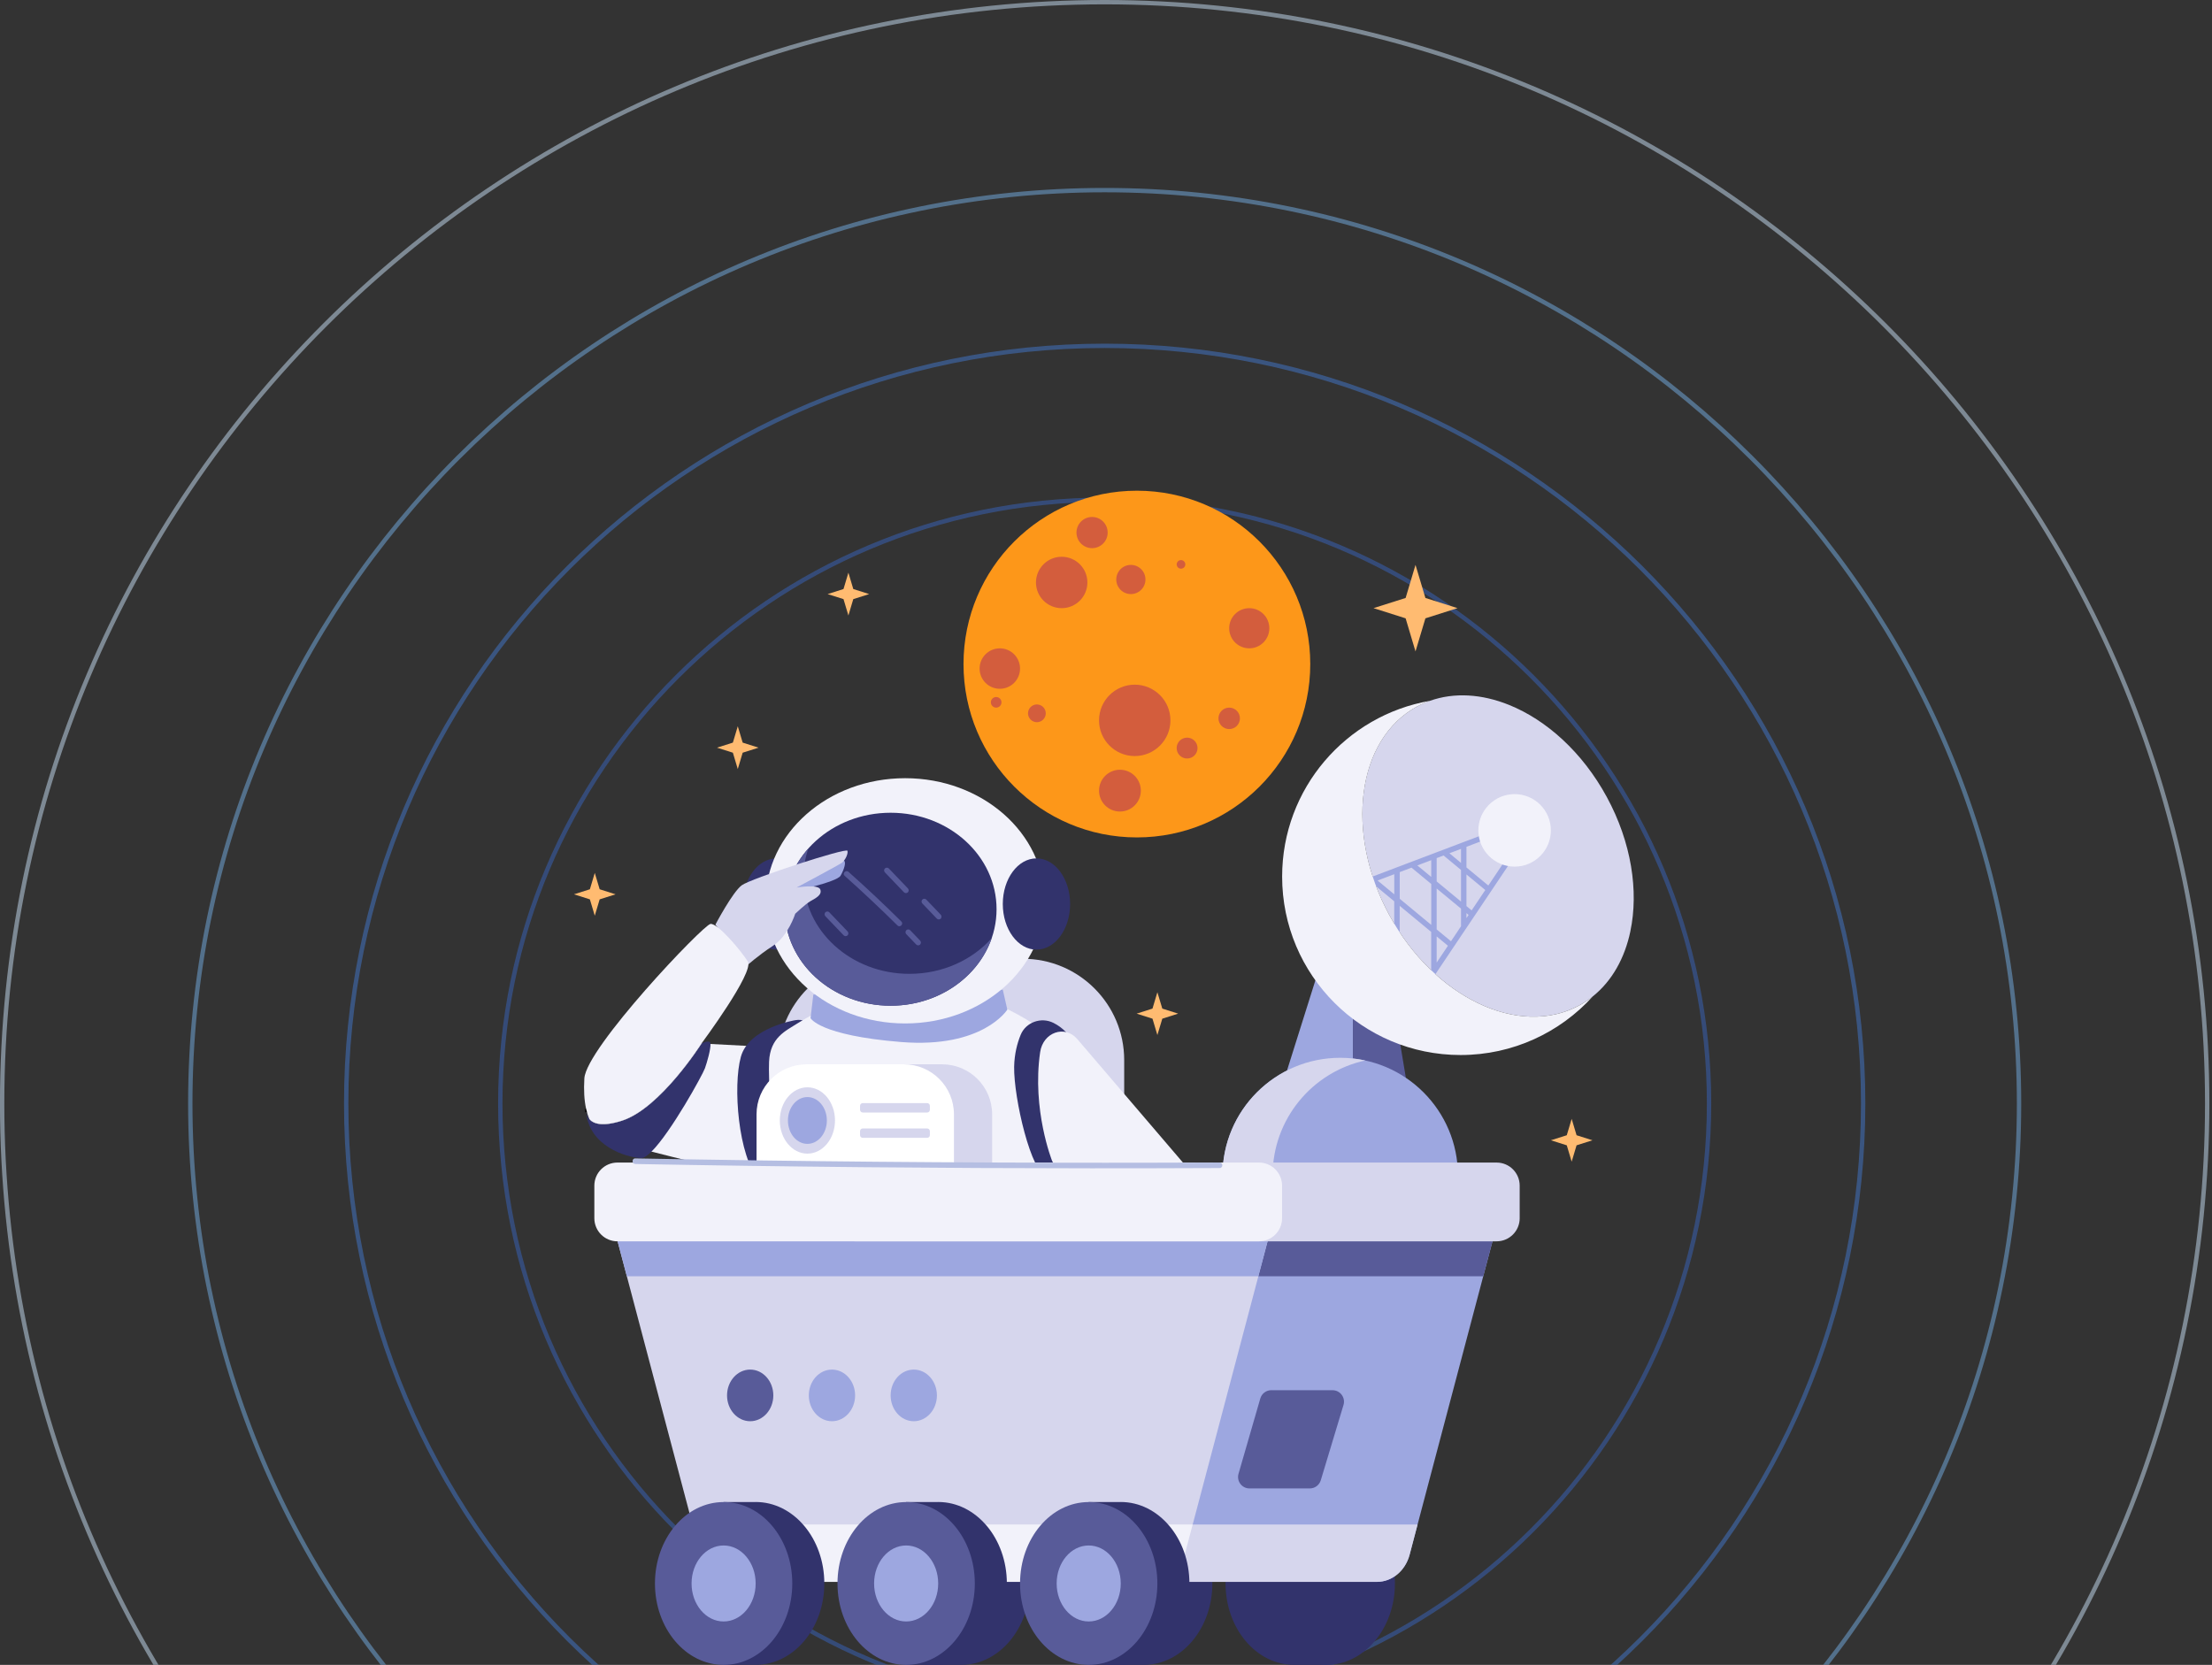 <svg width="639" height="481" viewBox="0 0 639 481" fill="none" xmlns="http://www.w3.org/2000/svg">
<rect x="0" y="0" width="639" height="481" fill="#333333" stroke="none"/>
<g clip-path="url(#clip0_4804_29880)">
<g opacity="0.5">
<path d="M493.709 318.803C493.709 415.129 415.541 493.218 319.116 493.218C222.69 493.218 144.522 415.129 144.522 318.803C144.522 222.476 222.69 144.387 319.116 144.387C415.541 144.387 493.709 222.476 493.709 318.803Z" stroke="#3864BD" stroke-width="1.256"/>
<path d="M538.227 318.802C538.227 439.69 440.129 537.69 319.117 537.69C198.105 537.69 100.007 439.69 100.007 318.802C100.007 197.915 198.105 99.915 319.117 99.915C440.129 99.915 538.227 197.915 538.227 318.802Z" stroke="#4277CE" stroke-width="1.256"/>
<path d="M583.259 318.803C583.259 464.537 464.998 582.68 319.114 582.68C173.231 582.68 54.97 464.537 54.97 318.803C54.97 173.068 173.231 54.926 319.114 54.926C464.998 54.926 583.259 173.068 583.259 318.803Z" stroke="#74ADE3" stroke-width="1.256"/>
<path d="M637.612 318.803C637.612 494.525 495.017 636.977 319.115 636.977C143.213 636.977 0.618 494.525 0.618 318.803C0.618 143.08 143.213 0.628 319.115 0.628C495.017 0.628 637.612 143.08 637.612 318.803Z" stroke="#C8DFF5" stroke-width="1.256"/>
</g>
<g clip-path="url(#clip1_4804_29880)">
<path d="M292.163 366.223H231.406C228.862 366.223 226.799 368.285 226.799 370.83V377.354C226.799 379.898 228.862 381.961 231.406 381.961H292.163C294.708 381.961 296.771 379.898 296.771 377.354V370.83C296.771 368.285 294.708 366.223 292.163 366.223Z" fill="white"/>
<path d="M292.536 382.226H231.03C228.552 382.226 226.533 380.207 226.533 377.729V370.456C226.533 367.977 228.552 365.959 231.03 365.959H292.536C295.015 365.959 297.033 367.977 297.033 370.456V377.729C297.033 380.207 295.015 382.226 292.536 382.226ZM231.03 366.487C228.841 366.487 227.07 368.267 227.07 370.447V377.72C227.07 379.909 228.85 381.681 231.03 381.681H292.536C294.725 381.681 296.497 379.901 296.497 377.72V370.447C296.497 368.258 294.717 366.487 292.536 366.487H231.03Z" fill="black"/>
<path d="M230.831 366.801L254.737 367.244C255.768 367.261 255.768 365.668 254.737 365.643L230.831 365.2C229.801 365.183 229.801 366.775 230.831 366.801Z" fill="black"/>
<path d="M263.078 366.851H271.628C272.659 366.851 272.659 365.25 271.628 365.25H263.078C262.047 365.25 262.047 366.851 263.078 366.851Z" fill="black"/>
<path d="M251.664 370.36H257.148C257.583 370.36 257.949 369.994 257.949 369.559C257.949 369.125 257.583 368.759 257.148 368.759H251.664C251.229 368.759 250.863 369.125 250.863 369.559C250.863 369.994 251.229 370.36 251.664 370.36Z" fill="black"/>
<path d="M296.001 347.928C295.209 350.185 294.681 352.501 294.374 354.869C294.315 355.295 294.783 355.67 295.175 355.67C295.652 355.67 295.916 355.303 295.975 354.869C296.265 352.646 296.81 350.457 297.551 348.354C297.696 347.945 297.389 347.477 296.997 347.374C296.555 347.255 296.163 347.528 296.018 347.928H296.001Z" fill="black"/>
<path d="M224.212 341.269C224.212 341.269 202.989 336.551 188.204 332.71C181.391 330.938 175.949 329.354 174.578 328.503C172.678 327.327 171.239 325.624 170.26 323.35C171.435 324.687 174.007 325.59 179.628 323.801C190.759 320.258 202.648 301.479 202.648 301.479L205.229 301.616L220.499 302.416L224.204 341.269H224.212Z" fill="#F2F2FA"/>
<path d="M169.307 320.31C169.307 320.659 169.324 320.999 169.358 321.332C169.273 320.795 169.299 320.395 169.307 320.31Z" fill="white"/>
<path d="M169.095 321.375C168.993 320.727 169.044 320.284 169.044 320.276L169.572 320.301C169.572 320.651 169.589 320.983 169.615 321.306L169.087 321.366L169.095 321.375Z" fill="black"/>
<path d="M203.611 308.701C202.972 310.498 193.877 327.071 188.205 332.709C187.012 333.901 185.956 334.608 185.181 334.574C180.863 334.412 170.175 331.099 169.357 321.365C169.46 321.961 169.698 322.702 170.269 323.349C171.444 324.686 174.016 325.589 179.637 323.801C190.768 320.258 202.657 301.479 202.657 301.479C202.657 301.479 204.045 300.704 204.957 300.985C205.127 301.036 205.212 301.266 205.238 301.615C205.34 303.139 204.25 306.938 203.62 308.701H203.611Z" fill="#32336C"/>
<path d="M295.469 276.995H254.019C237.843 276.995 224.73 290.108 224.73 306.284V356.037C224.73 372.213 237.843 385.326 254.019 385.326H295.469C311.645 385.326 324.757 372.213 324.757 356.037V306.284C324.757 290.108 311.645 276.995 295.469 276.995Z" fill="#D6D6ED"/>
<path d="M229.798 294.734C229.798 294.734 216.376 296.872 214.025 305.312C211.674 313.752 213.242 334.038 219.229 340.928C225.216 347.818 244.983 292.298 229.798 294.734Z" fill="#32336C"/>
<path d="M299.691 364.528C299.47 369.348 298.925 372.091 296.404 373.956C293.883 375.821 273.92 378.674 253.089 378.342C232.249 378.01 225.887 376.477 225.342 373.956C225.18 373.206 225.018 371.546 224.873 369.408C224.507 364.315 224.218 356.531 224.141 352.128C224.064 347.946 223.059 332.148 222.497 320.063C222.225 314.101 222.054 309.051 222.165 306.735C222.497 299.717 226.892 297.886 230.503 295.586C234.122 293.287 243.252 288.637 243.252 288.637L282.147 287.76C282.147 287.76 305.619 296.097 306.709 305.525C307.808 314.962 299.913 359.699 299.691 364.528Z" fill="#F2F2FA"/>
<path d="M272.152 307.493H244.695C236.713 307.493 230.242 313.963 230.242 321.945V342.394C230.242 350.375 236.713 356.846 244.695 356.846H272.152C280.134 356.846 286.605 350.375 286.605 342.394V321.945C286.605 313.963 280.134 307.493 272.152 307.493Z" fill="#D6D6ED"/>
<path d="M261.123 307.493H233.001C225.019 307.493 218.549 313.963 218.549 321.945V342.394C218.549 350.375 225.019 356.846 233.001 356.846H261.123C269.105 356.846 275.576 350.375 275.576 342.394V321.945C275.576 313.963 269.105 307.493 261.123 307.493Z" fill="white"/>
<path d="M233.241 333.297C237.644 333.297 241.213 329.007 241.213 323.716C241.213 318.424 237.644 314.135 233.241 314.135C228.838 314.135 225.27 318.424 225.27 323.716C225.27 329.007 228.838 333.297 233.241 333.297Z" fill="#D6D6ED"/>
<path d="M233.24 330.479C236.344 330.479 238.861 327.451 238.861 323.717C238.861 319.982 236.344 316.955 233.24 316.955C230.136 316.955 227.619 319.982 227.619 323.717C227.619 327.451 230.136 330.479 233.24 330.479Z" fill="#9DA7E0"/>
<path d="M267.831 318.701H249.239C248.802 318.701 248.447 319.055 248.447 319.493V320.625C248.447 321.063 248.802 321.417 249.239 321.417H267.831C268.268 321.417 268.623 321.063 268.623 320.625V319.493C268.623 319.055 268.268 318.701 267.831 318.701Z" fill="#D6D6ED"/>
<path d="M267.831 326.024H249.239C248.802 326.024 248.447 326.379 248.447 326.816V327.949C248.447 328.386 248.802 328.741 249.239 328.741H267.831C268.268 328.741 268.623 328.386 268.623 327.949V326.816C268.623 326.379 268.268 326.024 267.831 326.024Z" fill="#D6D6ED"/>
<path d="M241.509 343.152H226.426C225.786 343.152 225.268 343.671 225.268 344.311V349.352C225.268 349.992 225.786 350.511 226.426 350.511H241.509C242.148 350.511 242.667 349.992 242.667 349.352V344.311C242.667 343.671 242.148 343.152 241.509 343.152Z" fill="white"/>
<path d="M241.941 350.775H225.99C225.445 350.775 225.002 350.332 225.002 349.787V343.877C225.002 343.332 225.445 342.889 225.99 342.889H241.941C242.486 342.889 242.929 343.332 242.929 343.877V349.787C242.929 350.332 242.486 350.775 241.941 350.775ZM225.99 343.417C225.734 343.417 225.53 343.621 225.53 343.877V349.787C225.53 350.043 225.734 350.247 225.99 350.247H241.941C242.197 350.247 242.401 350.043 242.401 349.787V343.877C242.401 343.621 242.197 343.417 241.941 343.417H225.99Z" fill="black"/>
<path d="M251.284 350.621C253.311 350.621 254.955 348.924 254.955 346.831C254.955 344.738 253.311 343.042 251.284 343.042C249.257 343.042 247.613 344.738 247.613 346.831C247.613 348.924 249.257 350.621 251.284 350.621Z" fill="white"/>
<path d="M251.283 350.885C249.111 350.885 247.34 349.063 247.34 346.831C247.34 344.6 249.111 342.777 251.283 342.777C253.455 342.777 255.226 344.6 255.226 346.831C255.226 349.063 253.455 350.885 251.283 350.885ZM251.283 343.305C249.401 343.305 247.876 344.889 247.876 346.831C247.876 348.773 249.401 350.357 251.283 350.357C253.165 350.357 254.69 348.773 254.69 346.831C254.69 344.889 253.165 343.305 251.283 343.305Z" fill="black"/>
<path d="M304.37 295.551C300.784 293.72 296.338 295.33 294.848 298.975C293.877 301.351 293.034 304.477 292.966 308.215C292.821 317.166 297.914 339.301 302.53 339.974C307.137 340.646 313.499 311.571 310.612 302.765C309.377 299 306.856 296.82 304.37 295.551Z" fill="#32336C"/>
<path d="M224.343 274.363C229.715 274.363 234.069 268.46 234.069 261.179C234.069 253.898 229.715 247.996 224.343 247.996C218.972 247.996 214.617 253.898 214.617 261.179C214.617 268.46 218.972 274.363 224.343 274.363Z" fill="#32336C"/>
<path d="M234.958 287.324L234.148 294.146C234.148 294.146 236.644 299.145 260.311 301.053C283.979 302.961 290.996 291.693 290.996 291.693L289.685 285.936L234.958 287.333V287.324Z" fill="#9DA7E0"/>
<path d="M261.479 295.688C283.726 295.688 301.762 279.826 301.762 260.259C301.762 240.692 283.726 224.83 261.479 224.83C239.231 224.83 221.195 240.692 221.195 260.259C221.195 279.826 239.231 295.688 261.479 295.688Z" fill="#F2F2FA"/>
<path d="M257.284 290.562C274.183 290.562 287.884 278.082 287.884 262.687C287.884 247.292 274.183 234.812 257.284 234.812C240.384 234.812 226.684 247.292 226.684 262.687C226.684 278.082 240.384 290.562 257.284 290.562Z" fill="#32336C"/>
<path d="M286.495 271.024C282.603 282.343 270.995 290.561 257.284 290.561C240.387 290.561 226.684 278.076 226.684 262.687C226.684 256.035 229.239 249.929 233.514 245.143C232.611 247.774 232.117 250.576 232.117 253.48C232.117 268.878 245.82 281.355 262.717 281.355C272.315 281.355 280.883 277.335 286.495 271.033V271.024Z" fill="#585B99"/>
<path d="M299.411 274.363C304.783 274.363 309.137 268.46 309.137 261.179C309.137 253.898 304.783 247.996 299.411 247.996C294.04 247.996 289.686 253.898 289.686 261.179C289.686 268.46 294.04 274.363 299.411 274.363Z" fill="#32336C"/>
<path d="M243.99 253.028C249.202 257.678 254.295 262.464 259.26 267.378C259.992 268.102 261.116 266.978 260.392 266.245C255.427 261.323 250.343 256.536 245.122 251.895C244.356 251.214 243.223 252.338 243.99 253.028Z" fill="#585B99"/>
<path d="M261.808 269.891L264.678 272.889C264.967 273.195 265.521 273.204 265.81 272.889C266.1 272.573 266.117 272.08 265.81 271.756L262.94 268.758C262.651 268.451 262.097 268.443 261.808 268.758C261.518 269.073 261.501 269.567 261.808 269.891Z" fill="#585B99"/>
<path d="M255.629 252.04L261.139 257.797C261.437 258.112 261.965 258.095 262.272 257.797C262.579 257.499 262.57 256.98 262.272 256.664L256.762 250.907C256.464 250.592 255.936 250.609 255.629 250.907C255.323 251.205 255.331 251.725 255.629 252.04Z" fill="#585B99"/>
<path d="M266.442 261.025L270.632 265.403C270.922 265.709 271.476 265.718 271.765 265.403C272.055 265.087 272.072 264.593 271.765 264.27L267.575 259.892C267.285 259.586 266.732 259.577 266.442 259.892C266.153 260.207 266.136 260.701 266.442 261.025Z" fill="#585B99"/>
<path d="M238.43 264.704L243.719 270.232C244.017 270.547 244.545 270.53 244.851 270.232C245.158 269.934 245.149 269.414 244.851 269.099L239.563 263.572C239.265 263.257 238.736 263.274 238.43 263.572C238.123 263.87 238.132 264.389 238.43 264.704Z" fill="#585B99"/>
<path d="M227.877 257.823C228.26 257.738 241.733 254.911 242.815 253.011C243.897 251.112 244.484 249.043 243.803 248.651C243.122 248.259 230.96 251.725 230.96 251.725L227.877 257.815V257.823Z" fill="#9DA7E0"/>
<path d="M206.674 267.123C206.674 267.123 211.639 257.695 214.296 255.753C216.953 253.812 244.59 244.801 244.819 245.806C245.049 246.811 244.053 248.65 243.201 249.272C242.35 249.894 230.111 256.426 230.111 256.426C230.111 256.426 236.345 255.353 236.959 256.971C237.572 258.589 235.57 259.509 234.114 260.361C232.658 261.212 229.728 263.98 229.728 263.98C229.728 263.98 227.735 270.359 223.341 273.221C218.946 276.082 215.642 279.089 215.642 279.089L206.674 267.14V267.123Z" fill="#D6D6ED"/>
<path d="M202.655 301.471C202.655 301.471 190.766 320.25 179.635 323.793C174.022 325.582 171.442 324.679 170.266 323.342C169.866 322.422 169.551 321.417 169.304 320.31V320.293C168.767 317.857 168.606 314.961 168.81 311.555C169.338 302.732 203.14 267.192 205.252 266.937C207.356 266.681 214.101 274.712 216.034 277.787C217.968 280.861 202.655 301.463 202.655 301.463V301.471Z" fill="#F2F2FA"/>
<path d="M311.215 300.212L349.147 344.557L325.769 376.843L303.924 335.376C303.924 335.376 298.057 320.626 300.475 303.993C301.31 298.236 307.621 296.013 311.215 300.212Z" fill="#F2F2FA"/>
<path d="M382.797 274.311L369.23 317.405H390.828V276.883L382.797 274.311Z" fill="#9DA7E0"/>
<path d="M390.824 276.884H400.371L407.423 319.186L390.824 316.511V276.884Z" fill="#585B99"/>
<path d="M470.983 269.065C469.356 276.807 465.685 283.433 460.098 287.887C458.889 288.858 457.595 289.718 456.206 290.476C438.858 299.904 414.296 288.219 401.343 264.381C388.389 240.543 391.949 213.58 409.297 204.152C410.515 203.488 411.767 202.934 413.053 202.483C420.147 199.953 428.136 200.515 435.911 203.65C446.736 208.01 457.152 217.344 464.161 230.247C471.306 243.388 473.427 257.483 470.974 269.065H470.983Z" fill="#D6D6ED"/>
<path d="M438.146 243.609C435.412 247.68 432.679 251.759 429.945 255.838C427.841 254.093 425.738 252.355 423.625 250.609V244.656C424.213 244.435 424.809 244.213 425.388 243.983C428.889 242.655 432.398 241.326 435.898 239.998C436.835 239.64 436.426 238.124 435.48 238.473C431.529 239.972 427.577 241.471 423.625 242.97C423.097 243.174 422.578 243.37 422.05 243.566C420.466 244.171 418.882 244.775 417.298 245.372C416.736 245.585 416.173 245.797 415.611 246.002C415.416 246.079 415.211 246.155 415.015 246.232L413.44 246.828C411.643 247.509 409.846 248.191 408.04 248.872C407.478 249.085 406.916 249.298 406.354 249.511C405.681 249.766 405.008 250.022 404.344 250.277C403.816 250.473 403.296 250.677 402.768 250.873C401.287 251.435 399.805 251.998 398.323 252.56C397.735 252.781 397.148 253.002 396.56 253.224C395.998 253.437 395.436 253.65 394.874 253.863C392.523 254.757 390.164 255.651 387.813 256.545C386.877 256.903 387.285 258.419 388.231 258.07C390.913 257.056 393.588 256.034 396.27 255.021C398.433 256.818 400.605 258.606 402.768 260.403V291.182C402.768 292.196 404.344 292.196 404.344 291.182V261.706C407.376 264.219 410.408 266.731 413.44 269.244V280.434C412.205 282.265 410.978 284.113 409.743 285.944C409.181 286.788 410.544 287.571 411.098 286.745C411.881 285.578 412.656 284.42 413.44 283.262L415.015 280.92C416.506 278.697 417.996 276.483 419.486 274.251C419.776 273.817 420.066 273.383 420.364 272.948C420.926 272.105 421.488 271.27 422.05 270.427L423.625 268.085C424.239 267.174 424.852 266.254 425.465 265.343C425.755 264.909 426.044 264.466 426.342 264.031C427.662 262.073 428.965 260.114 430.285 258.155C430.575 257.721 430.865 257.278 431.163 256.843C431.852 255.813 432.551 254.774 433.241 253.743C435.327 250.635 437.414 247.518 439.5 244.409C440.062 243.566 438.7 242.783 438.146 243.617V243.609ZM422.058 245.252V249.306C420.943 248.378 419.827 247.458 418.703 246.521C419.819 246.096 420.943 245.67 422.058 245.252ZM417.017 247.16C418.694 248.557 420.381 249.945 422.058 251.333V260.471C419.716 258.53 417.374 256.588 415.024 254.655V247.918C415.688 247.663 416.352 247.416 417.017 247.16ZM413.448 248.514V253.352C412.111 252.244 410.774 251.146 409.445 250.039C410.782 249.528 412.111 249.025 413.448 248.514ZM399.268 255.472C398.834 255.115 398.391 254.748 397.957 254.391C399.558 253.786 401.167 253.173 402.777 252.568V258.385C401.61 257.414 400.435 256.452 399.268 255.481V255.472ZM404.353 259.679V251.963C405.485 251.538 406.626 251.095 407.759 250.677C409.658 252.244 411.558 253.82 413.457 255.387V267.208C410.425 264.696 407.393 262.192 404.361 259.679H404.353ZM416.012 276.61L415.024 278.092V270.547C416.105 271.441 417.187 272.344 418.277 273.238C417.528 274.362 416.77 275.486 416.02 276.61H416.012ZM419.154 271.935C417.783 270.794 416.403 269.652 415.024 268.52V256.699L422.058 262.515V267.608C421.088 269.048 420.125 270.495 419.163 271.935H419.154ZM423.625 265.258V263.818C423.838 263.989 424.043 264.159 424.247 264.329C424.034 264.636 423.83 264.951 423.625 265.258ZM425.124 263.018C424.622 262.601 424.119 262.192 423.625 261.775V252.636C425.439 254.144 427.254 255.643 429.068 257.142C427.747 259.1 426.444 261.051 425.124 263.018Z" fill="#9DA7E0"/>
<path d="M460.111 287.886C450.675 298.277 437.065 304.809 421.923 304.809C393.461 304.809 370.381 281.729 370.381 253.267C370.381 227.819 388.819 206.681 413.066 202.482C411.78 202.942 410.528 203.496 409.31 204.152C391.962 213.579 388.402 240.543 401.356 264.381C414.309 288.219 438.871 299.903 456.219 290.475C457.607 289.717 458.902 288.857 460.111 287.886Z" fill="#F2F2FA"/>
<path d="M437.54 250.38C443.325 250.38 448.015 245.69 448.015 239.905C448.015 234.12 443.325 229.43 437.54 229.43C431.754 229.43 427.064 234.12 427.064 239.905C427.064 245.69 431.754 250.38 437.54 250.38Z" fill="#F2F2FA"/>
<path d="M387.165 373.631C405.946 373.631 421.171 358.406 421.171 339.625C421.171 320.843 405.946 305.618 387.165 305.618C368.383 305.618 353.158 320.843 353.158 339.625C353.158 358.406 368.383 373.631 387.165 373.631Z" fill="#9DA7E0"/>
<path d="M394.404 372.848C392.07 373.359 389.652 373.623 387.165 373.623C368.386 373.623 353.158 358.403 353.158 339.616C353.158 320.828 368.386 305.609 387.165 305.609C389.652 305.609 392.07 305.873 394.404 306.384C379.1 309.697 367.636 323.315 367.636 339.607C367.636 355.9 379.1 369.518 394.404 372.831V372.848Z" fill="#D6D6ED"/>
<path d="M277.667 433.962H268.409C257.448 433.962 248.574 444.489 248.574 457.485C248.574 470.481 257.457 481.008 268.409 481.008H277.667C288.628 481.008 297.502 470.481 297.502 457.485C297.502 444.489 288.619 433.962 277.667 433.962Z" fill="#32336C"/>
<path d="M330.393 433.962H321.136C310.175 433.962 301.301 444.489 301.301 457.485C301.301 470.481 310.184 481.008 321.136 481.008H330.393C341.354 481.008 350.228 470.481 350.228 457.485C350.228 444.489 341.346 433.962 330.393 433.962Z" fill="#32336C"/>
<path d="M383.13 433.962H373.872C362.911 433.962 354.037 444.489 354.037 457.485C354.037 470.481 362.92 481.008 373.872 481.008H383.13C394.09 481.008 402.965 470.481 402.965 457.485C402.965 444.489 394.082 433.962 383.13 433.962Z" fill="#32336C"/>
<path d="M432.198 354.665L428.476 368.725L409.51 440.435L407.21 449.156C405.984 453.797 402.143 457.008 397.8 457.008H276.737C272.393 457.008 268.561 453.797 267.326 449.156L265.027 440.435L246.06 368.725L242.339 354.665C240.49 347.655 245.2 340.612 251.749 340.612H422.796C429.354 340.612 434.055 347.655 432.207 354.665H432.198Z" fill="#9DA7E0"/>
<path d="M367.237 354.665L363.515 368.725L344.548 440.435L342.249 449.156C341.023 453.797 337.182 457.008 332.838 457.008H211.767C207.423 457.008 203.582 453.797 202.348 449.156L200.048 440.435L181.082 368.725L177.36 354.665C175.512 347.655 180.222 340.612 186.779 340.612H357.817C364.375 340.612 369.085 347.655 367.237 354.665Z" fill="#D6D6ED"/>
<path d="M409.509 440.444L407.21 449.173C405.983 453.823 402.143 457.026 397.799 457.026H310.734C315.078 457.026 318.919 453.815 320.145 449.173L322.445 440.444H409.509Z" fill="#D6D6ED"/>
<path d="M344.536 440.444L342.237 449.173C341.01 453.823 337.169 457.026 332.826 457.026H211.763C207.411 457.026 203.579 453.815 202.352 449.173L200.053 440.444H344.536Z" fill="#F2F2FA"/>
<path d="M216.713 410.61C220.405 410.61 223.398 407.27 223.398 403.149C223.398 399.029 220.405 395.689 216.713 395.689C213.021 395.689 210.027 399.029 210.027 403.149C210.027 407.27 213.021 410.61 216.713 410.61Z" fill="#585B99"/>
<path d="M240.338 410.61C244.03 410.61 247.023 407.27 247.023 403.149C247.023 399.029 244.03 395.689 240.338 395.689C236.646 395.689 233.652 399.029 233.652 403.149C233.652 407.27 236.646 410.61 240.338 410.61Z" fill="#9DA7E0"/>
<path d="M263.971 410.61C267.663 410.61 270.656 407.27 270.656 403.149C270.656 399.029 267.663 395.689 263.971 395.689C260.278 395.689 257.285 399.029 257.285 403.149C257.285 407.27 260.278 410.61 263.971 410.61Z" fill="#9DA7E0"/>
<path d="M218.292 433.962H209.035V436.679C202.741 440.622 198.457 448.458 198.457 457.477C198.457 466.496 202.749 474.331 209.035 478.274V480.991H218.292C229.253 480.991 238.127 470.464 238.127 457.468C238.127 444.472 229.244 433.945 218.292 433.945V433.962Z" fill="#32336C"/>
<path d="M209.036 481.008C219.991 481.008 228.871 470.476 228.871 457.485C228.871 444.494 219.991 433.962 209.036 433.962C198.082 433.962 189.201 444.494 189.201 457.485C189.201 470.476 198.082 481.008 209.036 481.008Z" fill="#585B99"/>
<path d="M209.035 468.462C214.148 468.462 218.292 463.547 218.292 457.484C218.292 451.421 214.148 446.506 209.035 446.506C203.922 446.506 199.777 451.421 199.777 457.484C199.777 463.547 203.922 468.462 209.035 468.462Z" fill="#9DA7E0"/>
<path d="M271.025 433.962H261.767V436.679C255.473 440.622 251.189 448.457 251.189 457.476C251.189 466.495 255.482 474.33 261.767 478.273V480.99H271.025C281.985 480.99 290.86 470.464 290.86 457.468C290.86 444.471 281.977 433.945 271.025 433.945V433.962Z" fill="#32336C"/>
<path d="M261.769 481.007C272.723 481.007 281.604 470.476 281.604 457.485C281.604 444.493 272.723 433.962 261.769 433.962C250.814 433.962 241.934 444.493 241.934 457.485C241.934 470.476 250.814 481.007 261.769 481.007Z" fill="#585B99"/>
<path d="M261.767 468.462C266.88 468.462 271.025 463.547 271.025 457.484C271.025 451.421 266.88 446.506 261.767 446.506C256.654 446.506 252.51 451.421 252.51 457.484C252.51 463.547 256.654 468.462 261.767 468.462Z" fill="#9DA7E0"/>
<path d="M323.761 433.962H314.503V436.679C308.21 440.622 303.926 448.458 303.926 457.477C303.926 466.496 308.218 474.331 314.503 478.274V480.991H323.761C334.722 480.991 343.596 470.464 343.596 457.468C343.596 444.472 334.713 433.945 323.761 433.945V433.962Z" fill="#32336C"/>
<path d="M314.505 481.008C325.46 481.008 334.34 470.476 334.34 457.485C334.34 444.494 325.46 433.962 314.505 433.962C303.55 433.962 294.67 444.494 294.67 457.485C294.67 470.476 303.55 481.008 314.505 481.008Z" fill="#585B99"/>
<path d="M314.504 468.462C319.616 468.462 323.761 463.547 323.761 457.484C323.761 451.421 319.616 446.506 314.504 446.506C309.391 446.506 305.246 451.421 305.246 457.484C305.246 463.547 309.391 468.462 314.504 468.462Z" fill="#9DA7E0"/>
<path d="M432.197 354.665L428.475 368.725H363.502L367.224 354.665C369.072 347.655 364.362 340.612 357.805 340.612H422.777C429.335 340.612 434.036 347.655 432.188 354.665H432.197Z" fill="#585B99"/>
<path d="M367.237 354.665L363.515 368.725H181.082L177.36 354.665C175.512 347.655 180.222 340.612 186.779 340.612H357.817C364.375 340.612 369.085 347.655 367.237 354.665Z" fill="#9DA7E0"/>
<path d="M432.335 335.877H247.006C243.323 335.877 240.338 338.863 240.338 342.546V351.965C240.338 355.648 243.323 358.634 247.006 358.634H432.335C436.018 358.634 439.004 355.648 439.004 351.965V342.546C439.004 338.863 436.018 335.877 432.335 335.877Z" fill="#D6D6ED"/>
<path d="M363.692 335.877H178.364C174.681 335.877 171.695 338.863 171.695 342.546V351.965C171.695 355.648 174.681 358.634 178.364 358.634H363.692C367.375 358.634 370.361 355.648 370.361 351.965V342.546C370.361 338.863 367.375 335.877 363.692 335.877Z" fill="#F2F2FA"/>
<path d="M367.252 401.651H384.941C387.164 401.651 388.748 403.788 388.109 405.917L381.543 427.677C381.117 429.074 379.831 430.028 378.374 430.028H360.958C358.752 430.028 357.168 427.916 357.781 425.795L364.075 404.035C364.484 402.621 365.778 401.642 367.252 401.642V401.651Z" fill="#585B99"/>
<path d="M183.513 336.295C205.528 336.703 227.544 337.01 249.55 337.214C271.455 337.419 293.36 337.529 315.264 337.538C327.622 337.538 339.979 337.521 352.328 337.461C353.359 337.461 353.359 335.86 352.328 335.86C330.313 335.962 308.298 335.962 286.282 335.86C264.378 335.767 242.473 335.571 220.577 335.273C208.22 335.111 195.871 334.906 183.513 334.676C182.483 334.659 182.483 336.252 183.513 336.278V336.295Z" fill="#B5BEE2"/>
<path d="M328.422 241.941C356.083 241.941 378.508 219.517 378.508 191.855C378.508 164.193 356.083 141.769 328.422 141.769C300.76 141.769 278.336 164.193 278.336 191.855C278.336 219.517 300.76 241.941 328.422 241.941Z" fill="#FD9719"/>
<path d="M315.476 158.369C317.964 158.369 319.981 156.352 319.981 153.864C319.981 151.375 317.964 149.358 315.476 149.358C312.988 149.358 310.971 151.375 310.971 153.864C310.971 156.352 312.988 158.369 315.476 158.369Z" fill="#D35D3D"/>
<path d="M306.698 175.707C310.799 175.707 314.124 172.382 314.124 168.281C314.124 164.179 310.799 160.854 306.698 160.854C302.596 160.854 299.271 164.179 299.271 168.281C299.271 172.382 302.596 175.707 306.698 175.707Z" fill="#D35D3D"/>
<path d="M326.682 171.637C329.011 171.637 330.898 169.75 330.898 167.422C330.898 165.093 329.011 163.206 326.682 163.206C324.354 163.206 322.467 165.093 322.467 167.422C322.467 169.75 324.354 171.637 326.682 171.637Z" fill="#D35D3D"/>
<path d="M341.165 164.303C341.852 164.303 342.409 163.747 342.409 163.06C342.409 162.373 341.852 161.816 341.165 161.816C340.479 161.816 339.922 162.373 339.922 163.06C339.922 163.747 340.479 164.303 341.165 164.303Z" fill="#D35D3D"/>
<path d="M288.827 199C292.053 199 294.669 196.384 294.669 193.158C294.669 189.931 292.053 187.315 288.827 187.315C285.6 187.315 282.984 189.931 282.984 193.158C282.984 196.384 285.6 199 288.827 199Z" fill="#D35D3D"/>
<path d="M299.534 208.65C300.95 208.65 302.098 207.502 302.098 206.086C302.098 204.671 300.95 203.523 299.534 203.523C298.118 203.523 296.971 204.671 296.971 206.086C296.971 207.502 298.118 208.65 299.534 208.65Z" fill="#D35D3D"/>
<path d="M287.771 204.443C288.618 204.443 289.304 203.757 289.304 202.91C289.304 202.064 288.618 201.377 287.771 201.377C286.925 201.377 286.238 202.064 286.238 202.91C286.238 203.757 286.925 204.443 287.771 204.443Z" fill="#D35D3D"/>
<path d="M323.525 234.463C326.859 234.463 329.563 231.759 329.563 228.424C329.563 225.09 326.859 222.386 323.525 222.386C320.19 222.386 317.486 225.09 317.486 228.424C317.486 231.759 320.19 234.463 323.525 234.463Z" fill="#D35D3D"/>
<path d="M342.925 219.142C344.59 219.142 345.94 217.792 345.94 216.127C345.94 214.462 344.59 213.112 342.925 213.112C341.26 213.112 339.91 214.462 339.91 216.127C339.91 217.792 341.26 219.142 342.925 219.142Z" fill="#D35D3D"/>
<path d="M355.088 210.641C356.8 210.641 358.188 209.254 358.188 207.541C358.188 205.829 356.8 204.441 355.088 204.441C353.376 204.441 351.988 205.829 351.988 207.541C351.988 209.254 353.376 210.641 355.088 210.641Z" fill="#D35D3D"/>
<path d="M360.884 187.308C364.087 187.308 366.684 184.711 366.684 181.508C366.684 178.305 364.087 175.708 360.884 175.708C357.681 175.708 355.084 178.305 355.084 181.508C355.084 184.711 357.681 187.308 360.884 187.308Z" fill="#D35D3D"/>
<path d="M327.8 218.435C333.496 218.435 338.113 213.817 338.113 208.121C338.113 202.425 333.496 197.808 327.8 197.808C322.104 197.808 317.486 202.425 317.486 208.121C317.486 213.817 322.104 218.435 327.8 218.435Z" fill="#D35D3D"/>
<path d="M421.045 175.697L411.77 178.644L408.909 188.2L406.056 178.644L396.781 175.697L406.056 172.759L408.909 163.204L411.77 172.759L421.045 175.697Z" fill="#FFBB71"/>
<path d="M340.347 292.852L335.766 294.309L334.343 299.035L332.93 294.309L328.348 292.852L332.93 291.396L334.343 286.669L335.766 291.396L340.347 292.852Z" fill="#FFBB71"/>
<path d="M219.131 216.008L214.541 217.464L213.127 222.191L211.713 217.464L207.123 216.008L211.713 214.551L213.127 209.825L214.541 214.551L219.131 216.008Z" fill="#FFBB71"/>
<path d="M251.088 171.637L246.498 173.093L245.084 177.82L243.67 173.093L239.08 171.637L243.67 170.18L245.084 165.454L246.498 170.18L251.088 171.637Z" fill="#FFBB71"/>
<path d="M460.026 329.439L455.436 330.895L454.022 335.622L452.608 330.895L448.018 329.439L452.608 327.983L454.022 323.256L455.436 327.983L460.026 329.439Z" fill="#FFBB71"/>
<path d="M177.821 258.377L173.23 259.834L171.817 264.56L170.403 259.834L165.812 258.377L170.403 256.921L171.817 252.194L173.23 256.921L177.821 258.377Z" fill="#FFBB71"/>
</g>
</g>
<defs>
<clipPath id="clip0_4804_29880">
<rect width="638.25" height="481" fill="white" transform="translate(-0.01)"/>
</clipPath>
<clipPath id="clip1_4804_29880">
<rect width="306.162" height="339.231" fill="white" transform="translate(165.809 141.769)"/>
</clipPath>
</defs>
</svg>
